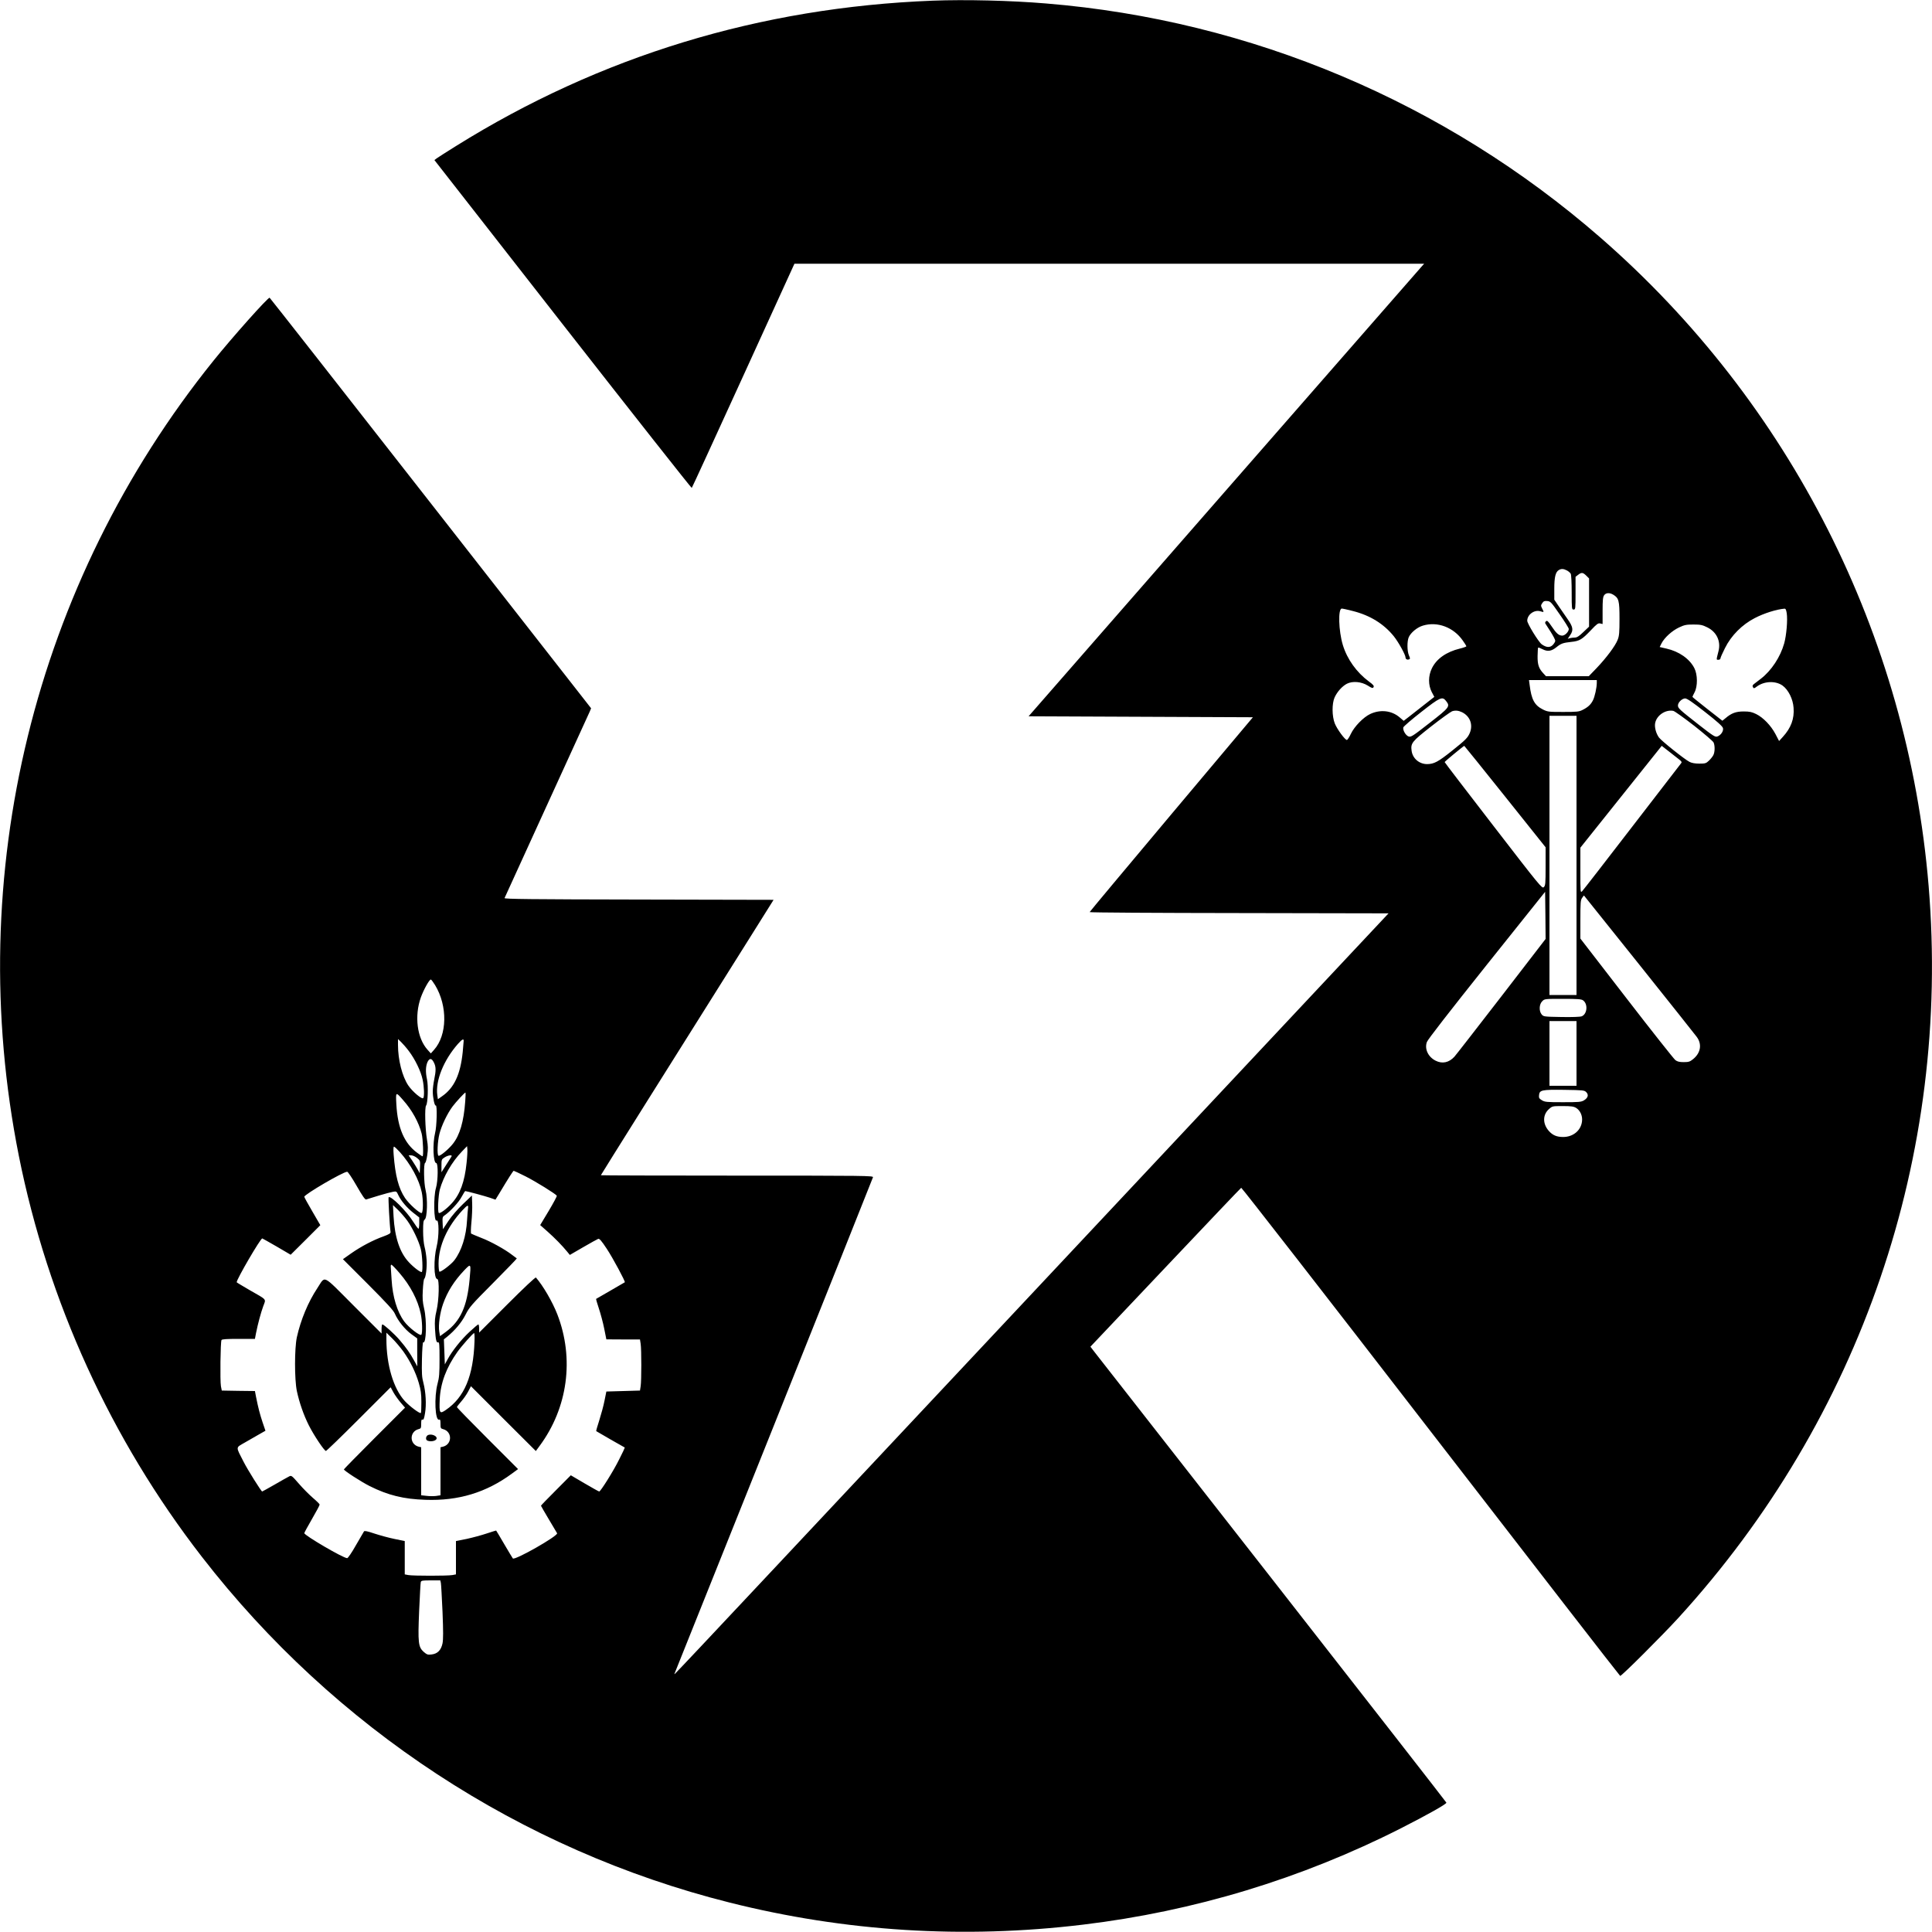 <?xml version="1.0" standalone="no"?>
<!DOCTYPE svg PUBLIC "-//W3C//DTD SVG 20010904//EN"
 "http://www.w3.org/TR/2001/REC-SVG-20010904/DTD/svg10.dtd">
<svg version="1.0" xmlns="http://www.w3.org/2000/svg"
 width="2000pt" height="2000pt" viewBox="0 0 2000 2000"
 preserveAspectRatio="xMidYMid meet">
<g transform="translate(0,2000) scale(0.1,-0.1)"
fill="#000000" stroke="none">
<path d="M9655 19993 c-1786 -69 -3443 -574 -4935 -1505 -96 -60 -186 -117
-199 -127 l-24 -18 1329 -1701 c731 -935 1332 -1697 1335 -1693 4 3 244 527
535 1164 l528 1157 3260 0 3259 0 -20 -22 c-12 -13 -933 -1067 -2048 -2343
l-2027 -2320 1161 -5 1161 -5 -845 -1005 c-464 -553 -845 -1008 -845 -1012 0
-5 696 -9 1547 -10 l1547 -3 -2799 -2985 c-1540 -1642 -3202 -3414 -3693
-3937 -491 -524 -895 -953 -898 -953 -3 0 -3 4 0 8 6 11 2047 5113 2053 5135
5 16 -67 17 -1406 17 -776 0 -1411 2 -1411 4 0 4 747 1195 1578 2516 l210 335
-1395 3 c-1109 2 -1394 5 -1390 15 3 6 199 437 437 957 238 520 438 959 446
976 l13 32 -1660 2123 c-913 1168 -1664 2125 -1668 2127 -16 6 -386 -409 -582
-653 -1858 -2308 -2595 -5318 -2014 -8230 301 -1507 952 -2934 1894 -4150
1373 -1773 3304 -3038 5463 -3580 1197 -301 2422 -378 3658 -229 1150 138
2262 475 3295 999 269 137 471 250 468 264 -1 5 -811 1044 -1799 2308 -989
1264 -1817 2324 -1842 2355 l-44 57 776 820 c426 450 779 822 785 825 5 3 888
-1132 1962 -2523 1075 -1392 1957 -2530 1961 -2530 15 -2 442 425 601 599
1892 2071 2823 4793 2592 7580 -216 2596 -1433 4999 -3398 6711 -1609 1401
-3617 2249 -5737 2423 -368 31 -840 42 -1175 29z m6565 -5898 c16 -8 34 -24
40 -34 6 -12 10 -94 10 -195 0 -169 1 -176 20 -176 19 0 20 7 20 169 l0 170
26 20 c36 28 50 26 85 -8 l29 -29 0 -250 0 -249 -59 -56 c-43 -42 -67 -57 -88
-57 -15 0 -38 -3 -51 -6 l-23 -7 26 39 c35 51 29 85 -28 166 -24 35 -65 94
-91 132 l-46 68 0 114 c0 121 13 173 47 193 25 15 49 14 83 -4z m480 -251 c58
-35 65 -62 65 -249 0 -142 -3 -178 -19 -218 -24 -63 -117 -187 -218 -293 l-81
-84 -222 0 -221 0 -26 28 c-48 51 -62 90 -61 180 1 46 3 85 6 88 2 3 23 -5 46
-17 51 -26 91 -21 143 21 48 39 69 46 153 55 86 9 111 24 203 120 62 66 76 76
97 71 l25 -6 0 138 c0 108 3 142 16 160 18 26 55 29 94 6z m-554 -204 c52 -74
94 -142 94 -151 0 -29 -40 -69 -68 -69 -36 1 -61 23 -111 98 -35 52 -45 61
-57 51 -7 -6 -11 -16 -7 -23 4 -6 29 -45 55 -86 26 -41 48 -83 48 -93 0 -10
-12 -29 -26 -44 -29 -29 -66 -27 -114 7 -33 24 -150 214 -150 244 0 64 74 117
136 98 39 -12 39 -11 18 29 -14 28 -14 33 1 55 13 20 23 25 52 22 34 -3 41
-11 129 -138z m-2142 35 c179 -45 321 -133 425 -262 48 -60 121 -192 121 -219
0 -17 17 -27 36 -20 13 5 13 10 -1 42 -19 45 -20 144 -2 187 21 48 88 104 148
121 150 45 316 -18 411 -154 21 -29 38 -57 38 -60 0 -4 -30 -15 -67 -24 -140
-34 -242 -105 -290 -204 -39 -79 -39 -174 -1 -247 l26 -49 -97 -76 c-53 -42
-124 -97 -158 -124 l-62 -48 -42 36 c-83 71 -199 84 -304 35 -71 -33 -165
-130 -201 -206 -16 -35 -35 -63 -41 -63 -20 0 -101 111 -125 170 -30 76 -31
206 -2 271 28 60 78 115 127 141 60 30 149 22 216 -19 44 -28 52 -30 60 -16 7
13 -3 25 -48 58 -127 94 -225 230 -270 378 -44 145 -51 377 -11 377 10 0 61
-11 114 -25z m4492 -22 c11 -71 -3 -230 -26 -313 -40 -142 -133 -282 -240
-365 -29 -22 -61 -47 -73 -56 -15 -11 -17 -20 -11 -32 9 -16 13 -15 42 7 77
56 193 60 265 9 60 -44 108 -139 114 -230 9 -114 -27 -209 -111 -301 l-39 -43
-38 73 c-47 88 -126 170 -199 206 -45 22 -68 27 -130 27 -80 0 -126 -17 -188
-70 l-32 -26 -155 121 c-85 67 -155 123 -155 126 0 3 10 24 22 47 33 62 32
184 -2 250 -49 97 -159 174 -290 203 l-69 16 19 38 c30 59 108 130 180 164 57
27 76 31 150 31 73 0 93 -4 143 -29 97 -47 143 -144 117 -246 -24 -95 -24 -90
-1 -90 11 0 21 6 21 14 0 8 21 56 47 107 64 130 178 244 309 311 96 50 224 90
306 97 13 1 18 -10 24 -46z m-1966 -721 c0 -49 -21 -145 -40 -182 -22 -44 -53
-72 -107 -99 -38 -19 -59 -21 -201 -21 -151 0 -161 1 -211 26 -86 43 -118 103
-136 252 l-7 52 351 0 351 0 0 -28z m-1561 -188 c45 -57 38 -66 -170 -228
-175 -137 -193 -148 -217 -140 -30 10 -62 65 -55 94 3 10 86 82 185 159 196
154 219 164 257 115z m2682 -115 c123 -96 181 -148 185 -166 8 -30 -21 -74
-58 -87 -22 -8 -43 5 -189 119 -204 160 -219 173 -219 202 0 32 43 73 75 73
19 0 79 -41 206 -141z m-2516 -2 c83 -41 116 -129 80 -215 -22 -50 -41 -70
-185 -185 -143 -114 -185 -136 -256 -137 -82 0 -150 58 -161 137 -11 80 2 96
202 253 102 80 200 150 217 157 33 11 66 8 103 -10z m2403 -140 c104 -82 195
-160 201 -173 15 -34 14 -100 -3 -132 -8 -15 -28 -40 -46 -57 -28 -27 -38 -30
-98 -30 -44 0 -79 6 -102 18 -50 25 -293 219 -317 253 -30 42 -47 106 -39 148
15 81 108 143 188 127 14 -3 112 -73 216 -154z m-1218 -1342 l0 -1445 -140 0
-140 0 0 1445 0 1445 140 0 140 0 0 -1445z m-740 610 l420 -526 0 -198 c0
-181 -2 -199 -19 -215 -18 -16 -37 7 -522 636 -277 359 -504 655 -504 659 0 6
193 165 203 168 1 1 191 -235 422 -524z m1805 381 c23 -18 27 -27 18 -37 -6
-8 -234 -304 -508 -659 -273 -355 -505 -654 -516 -665 -19 -19 -19 -16 -19
215 l0 235 421 527 421 527 76 -59 c43 -33 90 -71 107 -84z m-1841 -2448
c-252 -326 -471 -608 -488 -627 -57 -62 -126 -76 -195 -41 -77 39 -116 121
-90 193 9 26 229 309 619 798 l605 757 3 -244 2 -244 -456 -592z m1423 330
c313 -392 582 -730 597 -751 57 -76 42 -167 -37 -231 -33 -27 -47 -31 -97 -31
-44 0 -66 5 -87 21 -15 12 -243 299 -505 639 l-478 619 0 198 c0 174 2 202 18
223 9 14 18 25 19 25 1 0 257 -321 570 -712z m-12463 -216 c131 -216 126 -517
-11 -670 l-33 -37 -35 39 c-108 121 -137 349 -68 542 29 80 87 184 103 184 5
0 24 -26 44 -58z m11883 -157 c54 -38 44 -144 -14 -166 -17 -6 -99 -9 -211 -7
-179 3 -184 4 -203 27 -29 35 -26 105 6 136 24 25 26 25 212 25 153 0 193 -3
210 -15z m-67 -550 l0 -335 -140 0 -140 0 0 335 0 335 140 0 140 0 0 -335z
m-12088 25 c64 -84 125 -209 143 -296 16 -75 19 -172 7 -191 -12 -18 -113 67
-156 131 -63 95 -106 265 -106 419 l0 61 31 -30 c17 -16 54 -58 81 -94z m568
106 c0 -8 -5 -60 -10 -117 -24 -233 -89 -372 -216 -459 l-41 -29 -6 42 c-21
149 66 363 213 530 43 48 60 58 60 33z m-308 -226 c22 -43 22 -84 3 -175 -8
-39 -15 -93 -15 -122 0 -65 19 -155 31 -147 16 9 11 -218 -7 -285 -27 -108
-20 -311 12 -311 21 0 19 -184 -3 -258 -27 -89 -22 -355 6 -337 27 16 27 -167
1 -270 -32 -126 -29 -335 6 -335 24 0 19 -217 -7 -327 -17 -72 -20 -107 -16
-188 7 -117 14 -148 33 -141 12 4 14 -26 14 -173 0 -148 -3 -191 -21 -257 -36
-136 -25 -386 17 -370 11 4 14 -5 14 -43 0 -44 2 -49 26 -55 97 -25 97 -157 0
-182 l-26 -6 0 -248 0 -249 -45 -7 c-25 -3 -70 -3 -100 1 l-55 6 0 249 0 248
-26 6 c-97 25 -97 157 0 182 24 6 26 11 26 55 0 37 3 47 14 43 11 -4 17 12 26
68 15 88 8 216 -17 313 -16 59 -18 98 -15 247 2 98 8 175 13 173 32 -20 39
227 9 351 -15 66 -18 102 -13 190 3 60 10 112 14 115 17 10 31 125 25 199 -3
41 -12 101 -21 133 -9 35 -15 101 -15 164 0 89 3 108 17 119 26 18 31 216 9
303 -19 73 -22 277 -5 283 6 2 16 38 22 81 9 61 8 95 -3 160 -19 113 -25 334
-9 353 18 22 24 205 9 272 -16 73 -14 135 6 179 21 42 43 40 66 -7z m11929
-306 c27 -28 18 -59 -24 -85 -29 -17 -52 -19 -217 -19 -168 0 -188 2 -218 20
-28 17 -33 25 -30 52 5 54 26 59 260 56 197 -3 209 -4 229 -24z m-11605 -96
c-15 -207 -56 -349 -128 -439 -44 -56 -135 -132 -149 -123 -16 9 -10 148 10
226 22 87 82 212 136 284 36 48 125 144 133 144 3 0 2 -42 -2 -92z m-644 15
c93 -104 163 -231 193 -348 14 -57 21 -235 9 -235 -4 0 -28 16 -55 36 -134 98
-203 258 -216 503 -7 131 -7 131 69 44z m12144 -82 c42 -26 68 -82 61 -138
-10 -95 -92 -163 -195 -163 -67 0 -109 18 -149 63 -65 74 -64 168 2 226 35 31
37 31 143 31 87 0 113 -4 138 -19z m-12176 -458 c111 -124 199 -285 226 -415
16 -77 15 -209 -1 -215 -20 -6 -130 93 -172 155 -67 100 -101 230 -118 450 -4
51 -3 82 4 82 5 0 33 -26 61 -57z m690 -111 c-20 -196 -67 -324 -152 -417 -53
-59 -125 -112 -136 -101 -13 14 -5 180 11 242 36 132 126 288 229 394 l53 55
3 -30 c2 -16 -1 -81 -8 -143z m-512 50 c32 -26 33 -29 30 -92 l-3 -65 -19 35
c-10 19 -36 61 -57 93 l-39 57 27 0 c16 0 43 -13 61 -28z m356 16 c-5 -7 -30
-47 -56 -88 l-48 -75 0 67 c0 64 1 67 33 87 36 23 83 29 71 9z m767 -206 c105
-53 311 -181 323 -200 3 -5 -35 -75 -83 -156 l-89 -148 77 -68 c74 -66 149
-142 203 -208 l27 -33 138 80 c76 44 146 83 155 86 13 5 33 -17 89 -102 63
-95 195 -341 187 -347 -2 -1 -68 -40 -148 -86 -80 -46 -147 -85 -149 -86 -2
-2 11 -47 29 -101 18 -54 43 -147 55 -208 l22 -110 174 -1 174 0 7 -45 c9 -57
9 -381 0 -439 l-7 -45 -174 -5 -174 -5 -19 -94 c-10 -52 -35 -143 -54 -203
-20 -61 -34 -111 -32 -113 2 -2 69 -41 148 -86 80 -45 146 -82 148 -84 1 -1
-24 -56 -58 -122 -59 -120 -193 -333 -207 -333 -5 0 -72 38 -151 84 l-143 84
-154 -155 c-85 -85 -155 -157 -155 -160 0 -3 37 -66 82 -142 44 -75 83 -139
85 -143 14 -26 -437 -283 -458 -261 -4 5 -44 71 -89 148 -45 77 -83 141 -84
141 0 1 -45 -13 -99 -31 -54 -18 -147 -43 -207 -56 l-110 -22 0 -173 0 -172
-37 -7 c-48 -9 -408 -9 -456 0 l-37 7 0 172 0 173 -107 22 c-59 12 -153 38
-208 56 -73 25 -102 30 -107 22 -4 -7 -42 -72 -84 -144 -42 -75 -82 -133 -90
-133 -41 0 -444 236 -444 259 0 5 36 71 80 147 44 76 80 143 79 149 0 5 -32
37 -71 70 -38 33 -104 99 -145 147 -74 85 -77 87 -102 73 -14 -7 -82 -45 -149
-84 -68 -39 -126 -71 -128 -71 -9 0 -149 222 -193 309 -82 160 -83 142 12 197
45 26 112 64 148 85 l67 38 -30 88 c-28 85 -44 145 -68 265 l-11 58 -172 2
-171 3 -9 45 c-10 56 -5 460 6 478 6 9 53 12 177 12 l169 0 11 58 c20 100 50
211 75 280 29 79 44 61 -141 167 -74 43 -134 79 -134 81 0 32 246 454 265 454
2 0 69 -38 149 -84 l145 -85 154 153 153 153 -83 143 c-46 78 -83 146 -83 151
0 24 402 259 444 259 8 0 51 -64 98 -146 59 -103 87 -144 98 -141 8 3 67 20
130 40 63 19 131 37 150 40 33 6 36 4 53 -34 28 -60 91 -134 158 -186 l59 -46
0 -59 c0 -32 -4 -58 -8 -58 -5 0 -30 34 -56 75 -70 111 -233 272 -253 251 -5
-5 10 -288 20 -359 1 -15 -14 -24 -73 -46 -105 -37 -234 -105 -335 -176 l-85
-60 260 -260 c194 -195 264 -271 278 -305 31 -72 104 -163 170 -211 l61 -44 0
-145 1 -145 -33 60 c-41 76 -82 134 -149 212 -52 62 -165 163 -180 163 -4 0
-8 -21 -8 -47 l0 -48 -290 290 c-332 332 -288 311 -375 180 -95 -143 -172
-328 -212 -508 -25 -117 -25 -437 0 -557 26 -121 70 -247 123 -353 52 -104
161 -267 178 -267 6 0 159 148 340 329 l330 330 30 -55 c17 -30 51 -77 75
-105 l44 -51 -317 -317 c-174 -174 -316 -319 -316 -322 0 -13 178 -128 267
-173 190 -95 352 -135 578 -142 340 -12 628 75 894 271 l64 47 -317 317 c-174
174 -316 320 -316 325 0 4 20 30 43 56 24 27 57 74 73 104 l29 56 336 -336
336 -335 39 53 c292 394 361 904 183 1363 -49 126 -146 294 -221 380 -5 6
-124 -106 -298 -280 l-290 -290 0 43 c0 23 -4 42 -8 42 -5 0 -45 -34 -90 -76
-87 -80 -182 -199 -228 -285 l-29 -53 -5 130 -5 129 30 24 c85 69 153 150 194
231 40 79 61 103 289 332 135 136 244 249 242 251 -3 2 -24 18 -47 35 -74 58
-224 141 -322 178 -53 21 -100 41 -104 44 -4 4 -3 56 3 116 6 60 10 147 8 193
l-3 85 -93 -89 c-55 -52 -116 -123 -150 -174 l-57 -86 -3 64 c-3 57 -1 65 20
79 58 40 149 138 177 193 18 32 34 59 37 59 14 0 206 -52 256 -69 l57 -20 38
62 c98 164 145 237 151 237 4 0 59 -26 123 -58z m-1225 -458 c55 -77 119 -210
140 -293 16 -63 23 -225 11 -238 -10 -9 -81 43 -135 101 -93 99 -146 256 -158
476 l-6 115 52 -50 c28 -27 71 -77 96 -111z m629 129 c-2 -16 -7 -71 -10 -123
-9 -168 -57 -319 -132 -417 -33 -43 -141 -125 -154 -117 -5 3 -9 40 -9 83 0
183 90 384 248 553 51 55 63 59 57 21z m-709 -672 c111 -128 190 -279 219
-419 16 -72 20 -199 7 -219 -11 -18 -133 76 -178 138 -73 99 -120 256 -130
429 -3 47 -6 102 -8 123 -3 26 0 37 7 34 7 -2 44 -40 83 -86z m725 -69 c-26
-277 -95 -428 -245 -539 l-61 -45 -8 48 c-11 64 7 195 40 287 45 127 114 236
218 346 72 75 72 75 56 -97z m-686 -742 c71 -100 127 -213 160 -325 21 -72 27
-112 27 -198 0 -59 -2 -110 -5 -114 -11 -10 -116 69 -166 123 -118 128 -191
375 -191 641 l0 67 60 -59 c33 -32 84 -93 115 -135z m737 103 c-12 -356 -104
-578 -297 -709 -64 -44 -69 -35 -63 110 8 169 68 329 183 491 45 63 162 195
173 195 4 0 6 -39 4 -87z m-348 -2500 c3 -16 10 -150 17 -299 8 -204 8 -284 0
-326 -15 -71 -52 -108 -114 -115 -39 -5 -48 -1 -80 26 -57 51 -62 93 -48 426
7 154 14 288 17 298 5 15 19 17 104 17 l98 0 6 -27z"/>
<path d="M4422 5138 c-17 -17 -15 -45 4 -52 39 -15 94 0 94 25 0 32 -73 52
-98 27z"/>
</g>
</svg>
